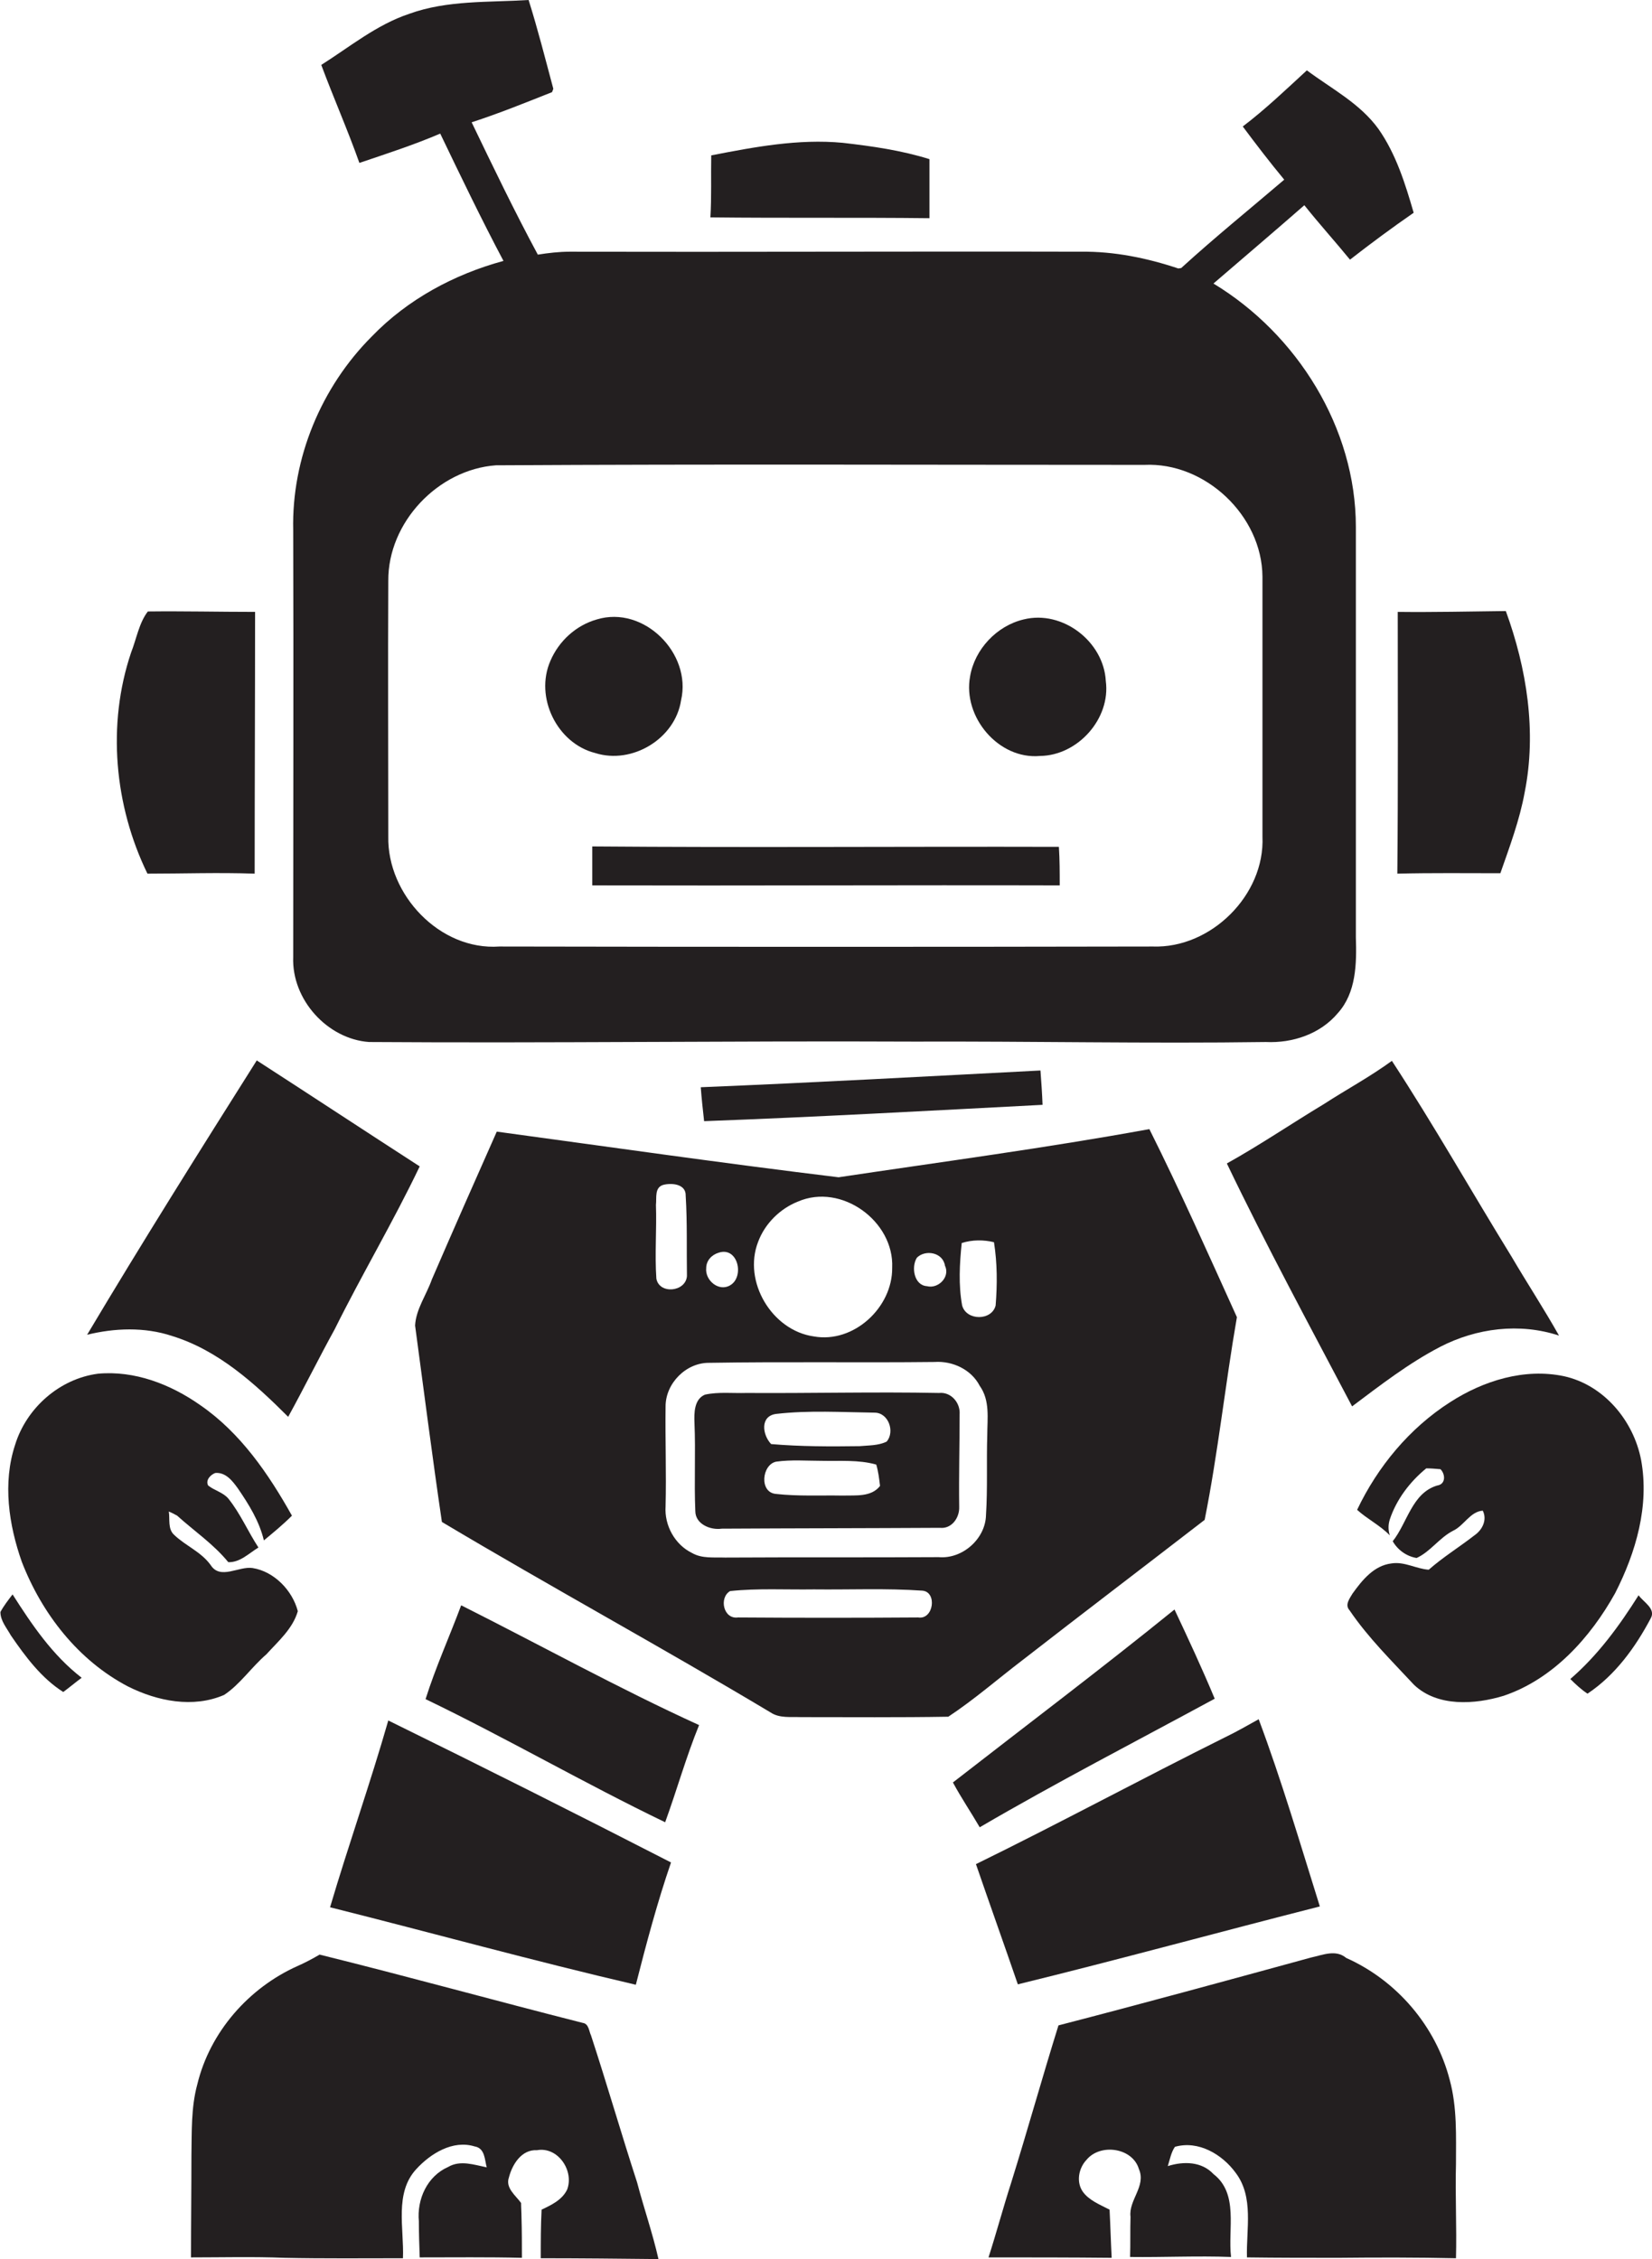 <?xml version="1.0" encoding="utf-8"?>
<!-- Generator: Adobe Illustrator 19.2.0, SVG Export Plug-In . SVG Version: 6.00 Build 0)  -->
<svg version="1.1" id="Layer_1" xmlns="http://www.w3.org/2000/svg" xmlns:xlink="http://www.w3.org/1999/xlink" x="0px" y="0px"
	 viewBox="0 0 394.4 539.4" enable-background="new 0 0 394.4 539.4" xml:space="preserve">
<g>
	<path fill="#231F20" d="M88.1,248.8c43.4,0.3,86.7-0.3,130.1-0.1c28-0.1,56,0.5,84,0.1c6.4,0.3,13-1.9,17.2-6.9
		c4.4-4.9,4.5-11.8,4.3-18.1c0-32.7,0-65.3,0-98c0-23.6-14-46-34-58.1c7.2-6.2,14.5-12.4,21.7-18.7c3.5,4.4,7.3,8.6,10.9,13
		c5-3.9,10-7.6,15.2-11.2c-2-6.9-4.2-14-8.4-20c-4.4-6.1-11.2-9.6-17.1-14c-5,4.6-9.9,9.3-15.3,13.4c3.2,4.3,6.5,8.6,9.9,12.7
		c-8.2,7-16.6,13.8-24.6,21.1l-0.7,0.1c-7.5-2.5-15.3-4.1-23.2-4c-40.7-0.1-81.4,0.1-122.1,0c-2.5,0-5.1,0.3-7.6,0.7
		c-5.6-10.4-10.7-21-15.8-31.6c6.5-2.1,12.9-4.7,19.2-7.2c0.1-0.2,0.2-0.6,0.3-0.8c-1.9-7.1-3.7-14.2-5.9-21.2
		c-9.5,0.6-19.4,0-28.5,3.3c-7.8,2.6-14.2,7.9-21,12.2c2.9,7.8,6.3,15.5,9.1,23.4c6.5-2.2,13-4.3,19.3-7
		c4.9,10.2,9.8,20.4,15.1,30.4c-11.8,3.2-22.9,9.2-31.4,18c-12.1,12.1-19.2,29.1-18.8,46.3c0.1,34,0,67.9,0,101.9
		C69.6,238.7,78.2,248.1,88.1,248.8z M92.7,138.7c-0.1-14,11.9-26.6,25.7-27.6c51.6-0.3,103.2-0.1,154.8-0.1
		c14.5-0.7,28.1,12.1,28.2,26.7c0,20.7,0,41.4,0,62.1c0.6,13.9-12.3,26.7-26.2,26.2c-52,0.1-104,0.1-156,0
		c-14.2,1-26.8-12.4-26.5-26.3C92.7,179.4,92.6,159,92.7,138.7z"/>
	<path fill="#231F20" d="M221.9,52.1c0-4.7,0-9.4,0-14.1c-6.7-2.1-13.7-3.1-20.7-3.9c-10.6-1-21.1,1-31.4,3
		c-0.1,4.9,0.1,9.9-0.2,14.8C187.1,52.1,204.5,51.9,221.9,52.1z"/>
	<path fill="#231F20" d="M60.8,208.6c0-20.8,0.1-41.7,0.1-62.5c-8.5,0-17.1-0.2-25.6-0.1c-2.1,2.7-2.7,6.5-4,9.8
		c-5.8,17.2-4,36.6,3.9,52.8C43.7,208.6,52.2,208.3,60.8,208.6z"/>
	<path fill="#231F20" d="M333.6,208.6c8.2-0.2,16.4-0.1,24.6-0.1c2.2-6.3,4.6-12.7,5.8-19.3c2.9-14.5,0.5-29.6-4.5-43.3
		c-8.6,0.1-17.2,0.3-25.8,0.2C333.7,166.9,333.8,187.8,333.6,208.6z"/>
	<path fill="#231F20" d="M142.1,179.8c8.8,2.8,19.1-3.4,20.5-12.6c2.6-11.2-8.9-22.7-20.1-19.3c-5,1.4-9.1,5.2-11.1,9.9
		C127.6,166.5,133,177.5,142.1,179.8z"/>
	<path fill="#231F20" d="M248.3,180.5c9-0.1,16.9-8.9,15.7-17.9c-0.5-9.4-10.3-17-19.6-14.7c-6.4,1.5-11.7,7.1-12.8,13.6
		C229.8,171.2,238.4,181.4,248.3,180.5z"/>
	<path fill="#231F20" d="M141.4,211.4c37.2,0.1,74.4-0.1,111.6,0c0-3.1,0-6.2-0.2-9.2c-37.1-0.1-74.3,0.2-111.4-0.1
		C141.4,205.2,141.4,208.3,141.4,211.4z"/>
	<path fill="#231F20" d="M41.1,319c11,3.4,19.7,11.3,27.7,19.3c3.8-6.9,7.3-14,11.1-20.9c6.5-13.1,14-25.7,20.3-38.9
		c-13-8.4-25.9-16.9-38.9-25.3c-13.7,21.7-27.4,43.5-40.5,65.5C27.3,317.1,34.5,316.8,41.1,319z"/>
	<path fill="#231F20" d="M332.3,253.3c-5.2,3.8-10.8,6.8-16.2,10.3c-7.8,4.7-15.3,9.8-23.2,14.2c9.4,19.6,19.8,38.8,29.9,58
		c6.8-5.1,13.5-10.3,21-14.2c8.7-4.5,19-5.8,28.4-2.7c-3.6-6.4-7.6-12.5-11.3-18.8C351.3,284.5,342.3,268.6,332.3,253.3z"/>
	<path fill="#231F20" d="M168.1,267.7c27-1,53.9-2.5,80.8-3.9c-0.1-2.7-0.3-5.5-0.5-8.2c-27,1.4-54.1,2.9-81.1,4
		C167.5,262.3,167.8,265,168.1,267.7z"/>
	<path fill="#231F20" d="M287.6,362.9c3.2-16,4.9-32.3,7.7-48.4c-6.8-15-13.5-30.1-20.9-44.9c-24.6,4.5-49.5,7.8-74.2,11.5
		c-27.2-3.3-54.4-7.2-81.6-10.9c-5.2,11.7-10.4,23.5-15.5,35.3c-1.3,3.7-3.8,7.1-4,11c2.1,15.6,4.1,31.3,6.4,46.9
		c26,15.5,52.6,30,78.5,45.5c2.1,1.4,4.8,1,7.3,1.1c11.7,0,23.4,0.1,35.1-0.1c6.2-4.1,11.8-9,17.7-13.5
		C258.5,385.2,273.1,374.1,287.6,362.9z M218.9,300.3c2-2,6.2-1.3,6.7,1.9c1.3,2.7-1.6,5.6-4.3,4.9
		C218.2,306.9,217.5,302.5,218.9,300.3z M181,296.5c1.6-4.3,5.2-7.9,9.5-9.6c10.4-4.5,23,4.7,22.5,15.8c0.1,9.5-9.2,18.1-18.7,16.4
		C184.3,317.7,177.3,306,181,296.5z M168.6,302.8c0-1.8,1.3-3.2,3-3.7c4.6-1.5,6.2,5.8,2.7,7.8C171.6,308.5,168.3,305.7,168.6,302.8
		z M156.7,305.3c-0.4-5.8,0.1-11.8-0.1-17.6c0.2-1.7-0.4-4.2,1.8-4.8c2-0.5,5.4-0.2,5.3,2.6c0.4,6.4,0.2,12.8,0.3,19.2
		C163.7,308.5,157.4,309.1,156.7,305.3z M219.2,386.2c-14.3,0.1-28.6,0.1-43,0c-3.5,0.5-4.6-4.7-1.9-6.3c6.6-0.7,13.3-0.3,20-0.4
		c8.6,0.1,17.3-0.3,25.9,0.3C223.8,380.1,222.9,386.8,219.2,386.2z M235.7,342.7c-0.2,6.3,0.1,12.7-0.3,19
		c-0.1,5.7-5.6,10.6-11.3,10.1c-17,0.1-34,0-51,0.1c-2.6-0.1-5.5,0.3-7.9-1.1c-4.1-2-6.6-6.6-6.3-11.1c0.2-8-0.1-15.9,0-23.9
		c0-5.5,4.9-10.5,10.5-10.4c17.9-0.3,35.8,0,53.7-0.2c4.3-0.3,8.8,1.8,10.8,5.7C236.4,334.4,235.7,338.7,235.7,342.7z M237.7,311.7
		c-0.9,3.7-7,3.7-8,0c-0.9-4.9-0.6-10-0.1-14.9c2.5-0.8,5.2-0.8,7.7-0.2C238.1,301.6,238.1,306.7,237.7,311.7z"/>
	<path fill="#231F20" d="M63.6,395c2.8-3.1,6.3-6.1,7.5-10.3c-1.3-5-5.7-9.5-10.8-10.3c-3.3-0.5-7.7,2.9-10-0.7
		c-2.3-3.2-6-4.6-8.7-7.2c-1.6-1.4-1-3.8-1.3-5.6c0.5,0.2,1.5,0.7,2,1c4.1,3.7,8.7,6.8,12.2,11.1c2.8,0.1,4.9-2.1,7.2-3.5
		c-2.5-3.8-4.3-8.1-7.2-11.7c-1.3-1.5-3.3-1.9-4.8-3.1c-0.7-1.3,0.6-2.6,1.7-3c2.5-0.2,4.1,1.9,5.4,3.7c2.6,3.8,5.1,7.8,6.2,12.4
		c2.3-1.9,4.6-3.8,6.7-5.9c-5.6-10-12.3-19.8-21.9-26.4c-7.1-5-15.7-8.3-24.4-7.5c-9.2,1.2-17.1,8.2-19.8,17
		c-3,9.1-1.5,19.1,1.6,27.9c4.8,12.4,13.5,23.6,25.4,29.8c7,3.5,15.5,5.2,22.9,2C57.3,402.2,60,398.1,63.6,395z"/>
	<path fill="#231F20" d="M391.8,348.6c-1.8-9.4-8.9-17.9-18.4-20c-9.5-2-19.3,1.1-27.2,6.2c-9.7,6.2-17.3,15.4-22.2,25.7
		c2.4,2.2,5.5,3.7,7.8,6.1c-0.4-1.3-0.4-2.5,0-3.8c1.6-4.8,4.8-9,8.7-12.2c1.1,0,2.3,0.1,3.4,0.2c1.2,1.2,1.3,3.6-0.8,3.9
		c-6,1.8-7.1,8.9-10.6,13.3c1.2,2.1,3.3,3.6,5.7,4c3.3-1.5,5.4-4.8,8.7-6.5c2.6-1.2,4.1-4.6,7.1-4.8c1.1,2.2-0.1,4.6-2,5.9
		c-3.6,2.8-7.5,5.2-10.9,8.2c-3-0.2-5.8-2-8.9-1.5c-4.2,0.5-7,4-9.3,7.2c-0.7,1.2-1.9,2.7-0.7,4c4.4,6.5,10.1,12.1,15.4,17.8
		c5.6,5.3,14.5,4.7,21.4,2.6c11.8-4,20.7-13.9,26.6-24.5C390.6,370.6,393.8,359.5,391.8,348.6z"/>
	<path fill="#231F20" d="M224.2,332.6c-15.3-0.3-30.7,0.1-46,0c-3.3,0.1-6.7-0.3-9.9,0.4c-2.6,1.1-2.6,4.4-2.5,6.8
		c0.3,7-0.1,14,0.2,21c0,3.1,3.6,4.6,6.3,4.2c17.4-0.1,34.7-0.1,52.1-0.2c2.8,0.3,4.7-2.4,4.6-5c-0.1-7.4,0.1-14.7,0.1-22.1
		C229.3,334.9,227,332.3,224.2,332.6z M201.2,357.1c-5.3-0.1-10.7,0.2-16-0.4c-4-0.4-3.3-7,0.1-7.7c3.6-0.5,7.3-0.2,10.9-0.2
		c4.3,0.1,8.8-0.3,13,0.9c0.5,1.7,0.7,3.4,0.9,5.1C208,357.5,204.3,357,201.2,357.1z M211.7,344.2c-2,1-4.4,0.9-6.5,1.1
		c-7,0.1-14.1,0.1-21.1-0.5c-2.1-2.2-2.7-6.7,1.2-7.2c7.8-0.9,15.7-0.4,23.5-0.3C212.1,337.3,213.7,341.8,211.7,344.2z"/>
	<path fill="#231F20" d="M3,380.7c-1,1.3-2.1,2.7-2.9,4.2c0,2.1,1.5,3.8,2.5,5.6c3.5,5.1,7.3,10.2,12.5,13.5
		c1.5-1.1,2.9-2.3,4.4-3.4C12.5,395.2,7.6,387.9,3,380.7z"/>
	<path fill="#231F20" d="M391.2,380.9c-4.6,7.3-9.7,14.3-16.3,20c1.3,1.3,2.6,2.5,4.1,3.5c6.6-4.4,11.4-11,15.1-18
		C395.4,384.1,392.3,382.5,391.2,380.9z"/>
	<path fill="#231F20" d="M101.6,405.7c19.3,9.3,37.9,20.1,57.2,29.4c2.8-7.7,5-15.6,8.1-23.2c-19.3-8.8-37.9-19.1-56.8-28.6
		C107.3,390.8,104,398.1,101.6,405.7z"/>
	<path fill="#231F20" d="M290,405.6c-3-7.2-6.3-14.3-9.6-21.3c-17.4,14.1-35.3,27.6-52.9,41.3c2,3.7,4.3,7.1,6.4,10.7
		C252.2,425.6,271.2,415.8,290,405.6z"/>
	<path fill="#231F20" d="M315.1,455.2c-4.7-15-9.1-30-14.6-44.7c-2.7,1.5-5.3,3-8,4.3c-19.9,9.9-39.5,20.5-59.5,30.3
		c3.3,9.6,6.7,19.1,10,28.7C267.1,467.9,291.1,461.3,315.1,455.2z"/>
	<path fill="#231F20" d="M78.8,455.4c24.3,6.1,48.5,12.8,73,18.5c2.5-9.8,5.1-19.6,8.4-29.2c-22.4-11.5-44.9-22.8-67.5-33.9
		C88.4,425.8,83.2,440.5,78.8,455.4z"/>
	<path fill="#231F20" d="M141.1,486c-0.5-1-0.5-2.8-2-3c-20.9-5.3-41.8-11.1-62.8-16.3c-1.7,1-3.4,1.9-5.2,2.7
		c-11.7,5.2-21,15.8-24,28.3c-1.5,5.5-1.3,11.3-1.4,17c0,8.1-0.1,16.2-0.1,24.3c7.4,0,14.9-0.2,22.3,0.1c9.4,0.2,18.9,0.1,28.3,0.1
		c0.3-7.1-2.1-15.6,3.2-21.3c3.4-3.7,8.7-7,13.9-5.4c2.5,0.4,2.4,3.2,2.9,5c-3-0.6-6.3-1.8-9.2-0.1c-5,2.2-7.5,7.7-7,13
		c0,2.9,0.1,5.7,0.2,8.6c8.1,0,16.3-0.1,24.4,0.1c0-3.2,0-6.5-0.1-9.7c0-1.1-0.1-2.3-0.1-3.4c-1.3-1.8-3.8-3.6-2.9-6.1
		c0.8-3.1,3-6.7,6.7-6.5c5-0.9,8.9,4.9,7.2,9.4c-1.2,2.5-3.8,3.7-6.1,4.8c-0.2,3.8-0.2,7.7-0.2,11.6c9.4,0,18.8,0.1,28.1,0.2
		c-1.4-6.2-3.5-12.2-5.1-18.3C148.3,509.4,144.9,497.6,141.1,486z"/>
	<path fill="#231F20" d="M347.6,516.7c0-6.7,0.3-13.5-1.5-20.1c-3.3-12.8-12.6-23.7-24.7-29.1c-2.5-2.1-5.6-0.7-8.4-0.1
		c-20.1,5.5-40.2,11-60.3,16.2c-3.9,12.5-7.4,25.1-11.3,37.6c-1.9,5.9-3.5,11.9-5.4,17.8c9.8,0,19.6,0,29.4,0.1
		c-0.2-3.8-0.3-7.7-0.5-11.5c-2.3-1.2-4.9-2.2-6.4-4.3c-1.6-2.3-1-5.6,0.9-7.6c3.3-4,11-2.9,12.5,2.2c1.8,4.1-2.5,7.4-2,11.4
		c-0.1,3.2,0,6.4-0.1,9.6c8,0.1,16.1-0.3,24.1,0c-0.8-6.6,1.9-15.1-4.2-19.8c-2.8-3-7.1-3.1-10.9-1.9c0.5-1.6,0.8-3.3,1.7-4.6
		c5.6-1.6,11.3,1.8,14.5,6.2c4.4,5.8,2.5,13.5,2.7,20.2c7.3,0.1,14.6,0.1,21.9,0.1c9.3-0.1,18.7-0.1,28,0.1
		C347.8,531.8,347.4,524.2,347.6,516.7z"/>
</g>
</svg>
